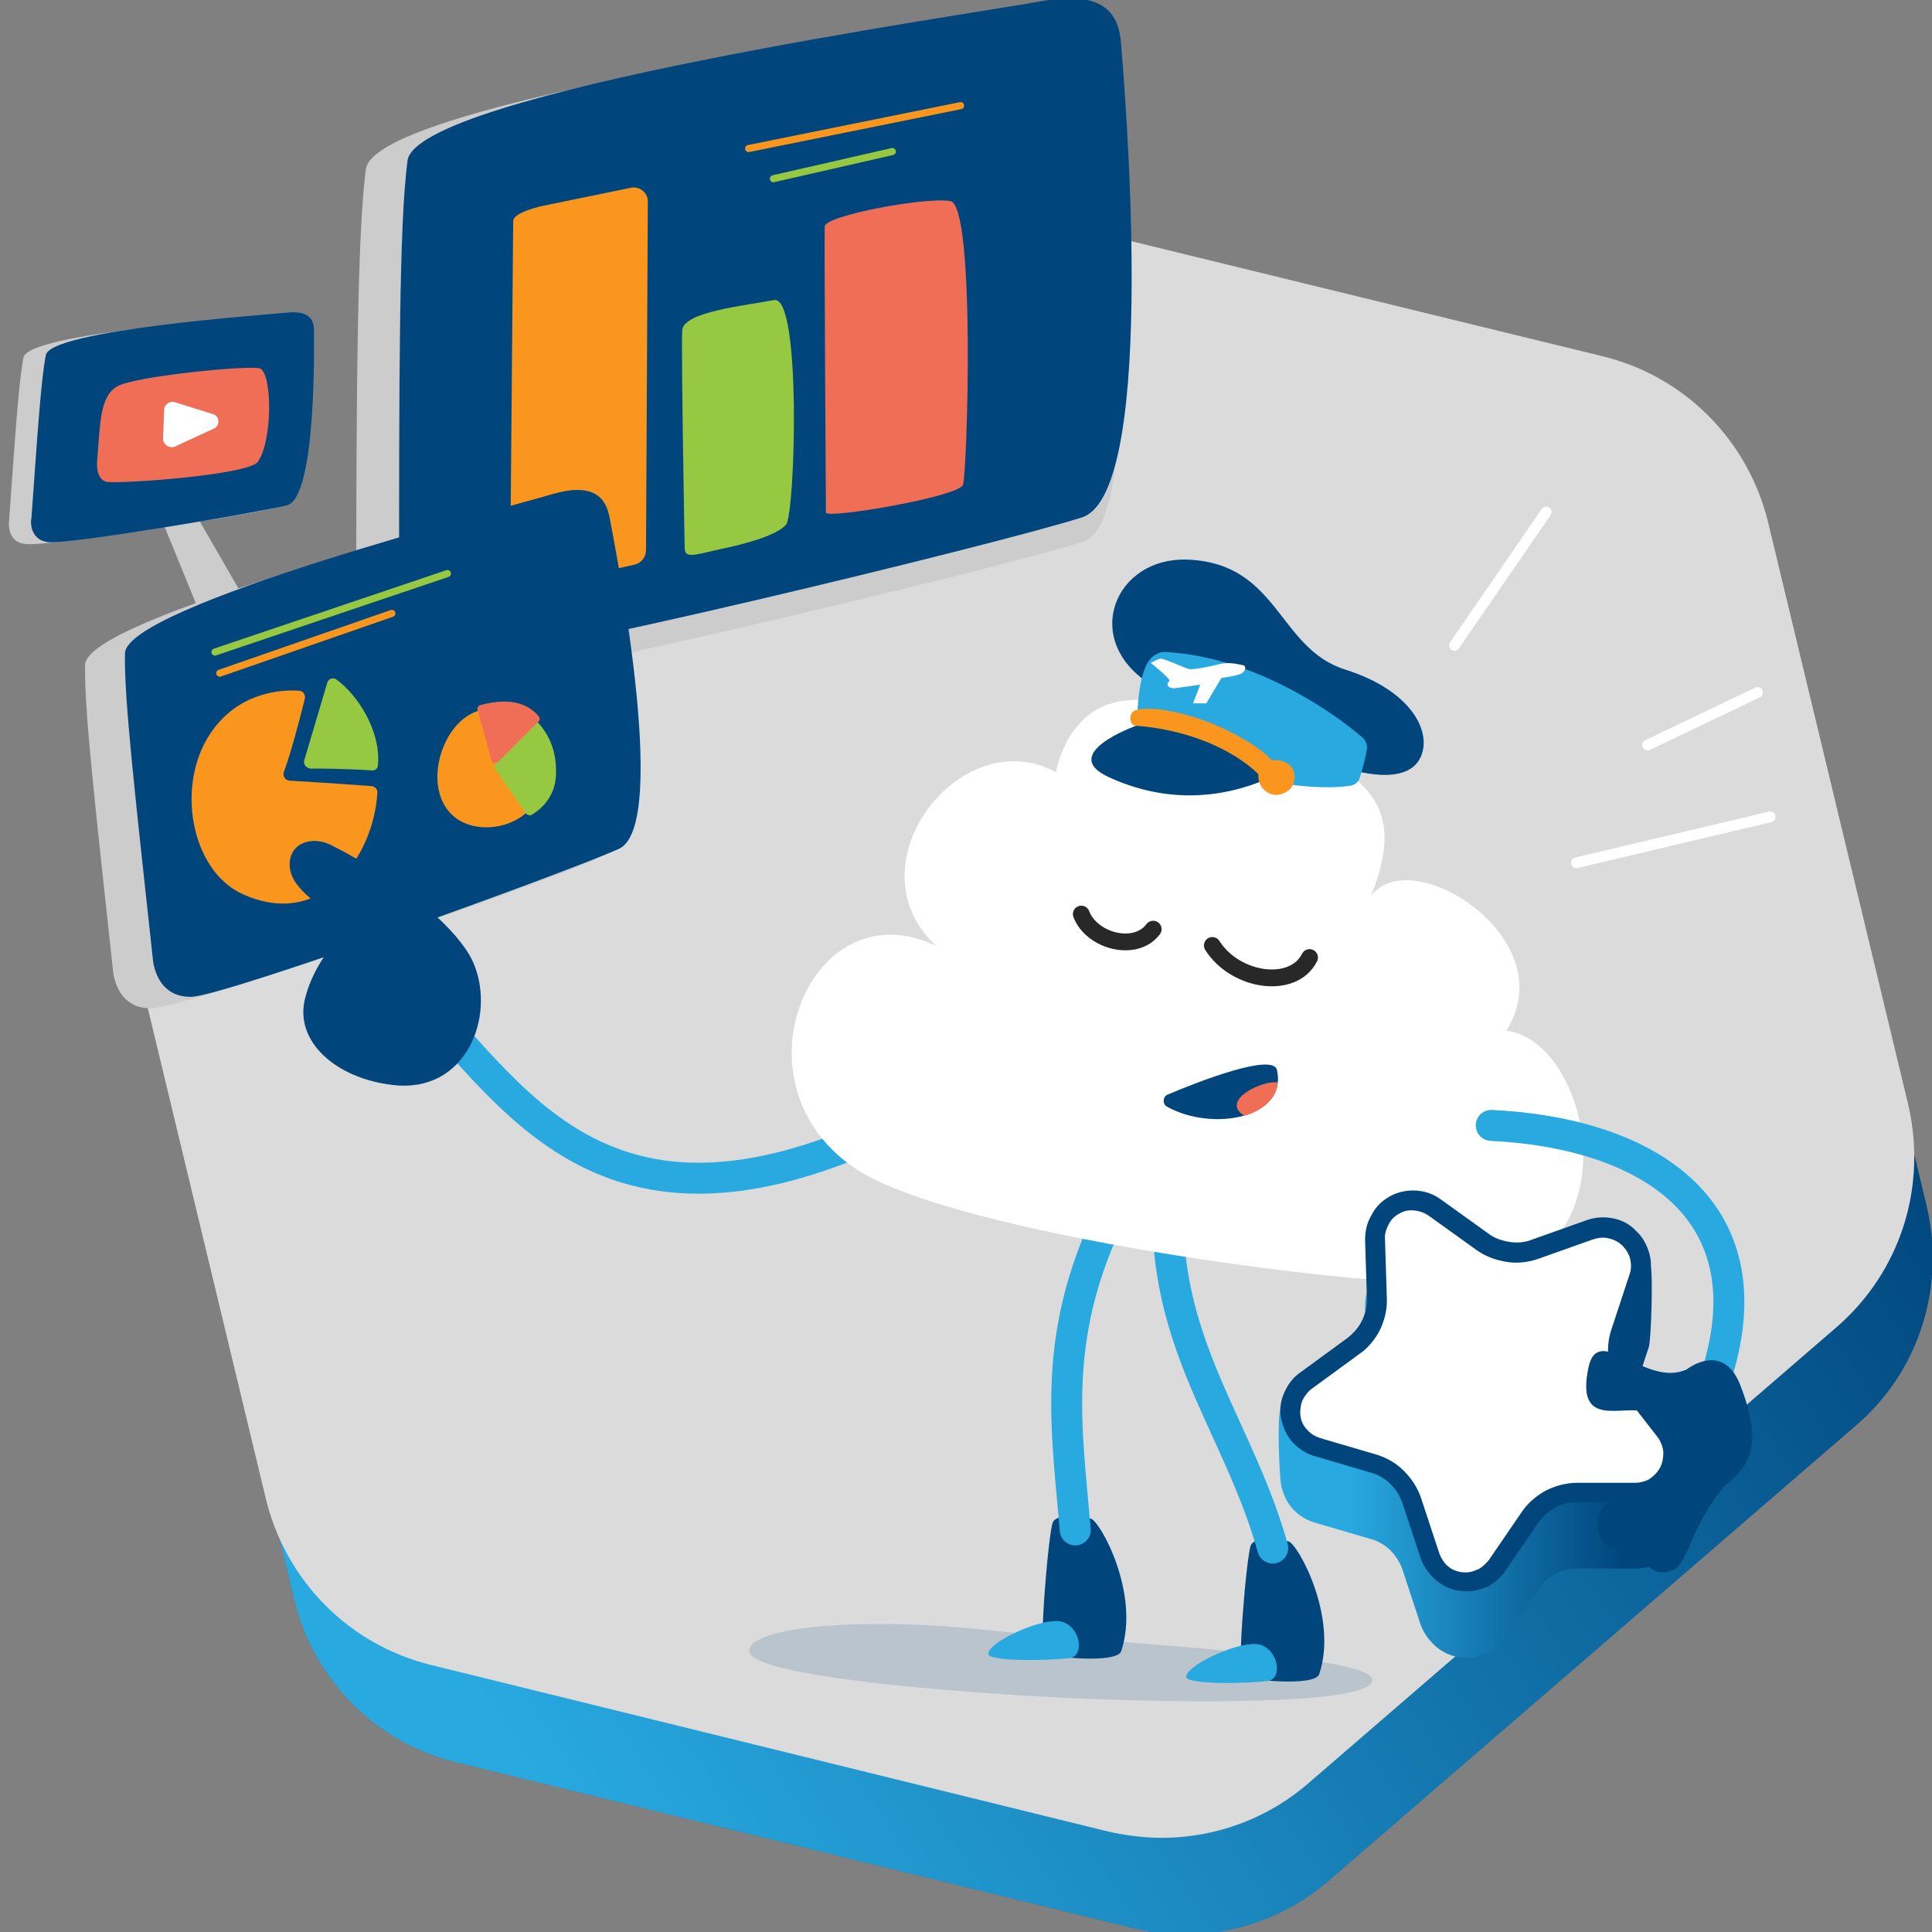 <?xml version="1.0" encoding="utf-8"?>
<!-- Generator: Adobe Illustrator 27.8.1, SVG Export Plug-In . SVG Version: 6.00 Build 0)  -->
<svg version="1.1" id="Layer_1" xmlns="http://www.w3.org/2000/svg" xmlns:xlink="http://www.w3.org/1999/xlink" x="0px" y="0px"
	 viewBox="0 0 320 320" style="enable-background:new 0 0 320 320;" xml:space="preserve">
<rect x="0" y="0" width="320" height="320" fill="#808080" stroke="none"/>
<style type="text/css">
	.st0{fill-opacity:0.2;}
	.st1{fill:url(#SVGID_1_);}
	.st2{fill:#1478AF;}
	.st3{fill:#DBDBDB;}
	.st4{fill:#CCCCCC;}
	.st5{fill:#00467D;}
	.st6{fill:#FA961E;}
	.st7{fill:#96C841;}
	.st8{fill:none;stroke:#96C841;stroke-width:1.173;stroke-linecap:round;stroke-linejoin:round;}
	.st9{fill:none;stroke:#FA961E;stroke-width:1.173;stroke-linecap:round;stroke-linejoin:round;}
	.st10{fill:#F06E55;}
	.st11{fill:#FFFFFF;}
	.st12{opacity:0.15;fill:#00467D;enable-background:new    ;}
	.st13{fill:none;stroke:#28AAE1;stroke-width:5.129;stroke-linecap:round;stroke-linejoin:round;}
	.st14{fill:#28AAE1;}
	.st15{fill:none;stroke:#282828;stroke-width:2.785;stroke-linecap:round;stroke-linejoin:round;}
	.st16{fill:url(#SVGID_00000089566998459364935370000001698441435530474664_);}
	.st17{fill:none;stroke:#FFFFFF;stroke-width:1.778;stroke-linecap:round;stroke-linejoin:round;}
</style>
<g>
	<path class="st0" d="M124.1,57.1c8.9-7.8,21.4-10.9,32.8-7.9l112.2,27.4c13.3,3.2,23.7,13.6,26.9,27.1l23.1,96
		c3.2,13.5-1.3,27.5-11.7,36.4l-87.2,75.3c-8.9,7.8-21.4,10.9-32.8,7.9L75.6,291.9c-13.3-3.2-23.7-13.6-26.9-27.1l-23.1-96
		c-3.2-13.5,1.3-27.5,11.7-36.4L124.1,57.1z"/>
	
		<linearGradient id="SVGID_1_" gradientUnits="userSpaceOnUse" x1="273.583" y1="-553.687" x2="61.211" y2="-693.051" gradientTransform="matrix(1 0 0 -1 0 -436)">
		<stop  offset="0" style="stop-color:#00467D"/>
		<stop  offset="1" style="stop-color:#28AAE1"/>
	</linearGradient>
	<path class="st1" d="M124.1,57.1c8.9-7.8,21.4-10.9,32.8-7.9l112.2,27.4c13.3,3.2,23.7,13.6,26.9,27.1l23.1,96
		c3.2,13.5-1.3,27.5-11.7,36.4l-87.2,75.3c-8.9,7.8-21.4,10.9-32.8,7.9L75.6,291.9c-13.3-3.2-23.7-13.6-26.9-27.1l-23.1-96
		c-3.2-13.5,1.3-27.5,11.7-36.4L124.1,57.1z"/>
	<path class="st2" d="M120.2,40.2c8.9-7.8,21.4-10.9,32.8-7.9l112.2,27.4c13.3,3.2,23.7,13.6,26.9,27.1l23.1,96
		c3.2,13.5-1.3,27.5-11.7,36.4l-87.2,75.3c-8.9,7.8-21.4,10.9-32.8,7.9L71.7,275c-13.3-3.2-23.7-13.6-26.9-27.1l-23.1-96
		c-3.2-13.5,1.3-27.5,11.7-36.4L120.2,40.2z"/>
	<path class="st3" d="M192.4,304.4c-2.9,0-6.1-0.4-9.1-1.1L71.5,275.8c-13.6-3.3-24.2-13.9-27.5-27.7l-23.1-96
		c-3.3-13.8,1.2-28,11.9-37.2l86.8-75.2c6.6-5.9,15.3-9.2,24.5-9.2c2.9,0,6.1,0.4,9.1,1.1L265.4,59c13.6,3.3,24.2,13.9,27.5,27.7
		l23.1,96c3.3,13.8-1.2,28-11.9,37.2l-87.2,75.3C210.2,301.1,201.5,304.4,192.4,304.4z"/>
	<path class="st4" d="M59,101.7c0-37.4,0.2-63.2,1.6-73.7c1.5-11.2,94.6-23.8,105.9-25.9c11.4-2.1,12.9,3.1,13.2,7.2
		s12.5,76.4-0.5,80.5c-14.1,4.5-102.1,25.5-111,25C59.2,114.4,59,101.7,59,101.7z"/>
	<path class="st5" d="M66.1,99.5c0-37.4,0-62.4,1.4-72.9c1.5-11.2,93.6-24.3,105-26.4s12.9,3.1,13.2,7.2s6.5,74.1-6.5,78.3
		c-14.1,4.5-95.8,24.3-104.8,23.8C65.5,109,66.1,99.5,66.1,99.5z"/>
	<path class="st6" d="M84.5,94.7L85,36.6c0-1.2,3.3-2.1,4.4-2.4l15.1-3.1c1.4-0.3,2.8,0.8,2.8,2.2L107,91.1c0,1.1-0.7,2.1-1.8,2.4
		L90,96.9C88.5,97.3,84.6,96.2,84.5,94.7z"/>
	<path class="st4" d="M32.8,100.8l-9-22l4.4-0.9l12.3,21.3L32.8,100.8z"/>
	<path class="st4" d="M18.7,160.6c-2.8-25.9-4.8-43.2-4.6-50.5c0.2-7.9,65.5-24.1,73.2-26.4s9.2,1.2,9.7,4s10.2,50.8,1.5,54.7
		c-9.4,4.2-67,24.3-73.3,24.6C19,167.2,18.7,160.6,18.7,160.6L18.7,160.6z"/>
	<path class="st5" d="M25.3,158.7c-2.8-25.9-4.8-43.2-4.6-50.5c0.2-7.9,62.9-24,70.6-26.3s9.2,1.2,9.7,4s10.2,50.8,1.5,54.7
		c-9.4,4.2-64.5,24.1-70.7,24.5C25.6,165.3,25.3,158.7,25.3,158.7L25.3,158.7z"/>
	<path class="st6" d="M40,148c-8.3-3.9-11-17.9-5.1-26.6c4.6-6.8,11.7-7.2,14.6-7c0.7,0,1.1,0.7,1,1.3c-1.8,7.2-2.9,10.6-3.5,12.2
		c-0.2,0.7,0.3,1.4,1,1.4c8.3,0.5,12,0.8,13.5,0.9c0.6,0,1.1,0.6,1,1.2C61.8,142.2,53,154.1,40,148L40,148z"/>
	<path class="st7" d="M50.4,125.9l3.8-12.8c0.2-0.7,1-1,1.6-0.5c3.4,2.5,7.3,8.4,6.8,14.1c0,0.6-0.5,1-1.1,0.9
		c-4.5-0.3-8.2-0.3-10.1-0.3C50.7,127.2,50.2,126.6,50.4,125.9z"/>
	<path class="st8" d="M35.6,108l38.5-13"/>
	<path class="st9" d="M36.4,111.5l28.5-9.9"/>
	<path class="st6" d="M78.4,136.8c-9.2-2.2-6.6-15.9,0.1-18.8c7.1-3,13.3,2.8,12.2,9.7C89.3,136.2,82.4,137.7,78.4,136.8L78.4,136.8
		z"/>
	<path class="st7" d="M87.1,134.7l-5.1-7.3c-0.2-0.2-0.2-0.6,0-0.8c1-1.3,4.5-5.7,5.8-7.3c0.3-0.3,0.7-0.3,1,0
		c1.8,2,3.4,4.5,3.3,8.9c-0.1,3.5-2.1,5.6-4.1,6.8C87.7,135.1,87.3,135,87.1,134.7L87.1,134.7z"/>
	<path class="st10" d="M79.1,117.6l2.3,8.3c0.1,0.5,0.7,0.6,1.1,0.3l6.7-6.7c0.2-0.2,0.3-0.6,0-0.9c-1.5-1.7-4.1-3.3-9.7-1.8
		C79.2,116.9,79,117.3,79.1,117.6L79.1,117.6z"/>
	<path class="st4" d="M1.5,86.3c1-13.9,1.6-23.2,2.4-27.1c0.8-4.1,36.8-6.4,41.1-6.9s4.7,1.5,4.7,3s0.5,27.7-4.5,28.9
		c-5.4,1.3-37.6,6.4-41,5.9C1,89.8,1.5,86.3,1.5,86.3z"/>
	<path class="st5" d="M5.2,85.9c1-13.9,1.6-23.2,2.4-27.1c0.8-4.1,35.5-6.6,39.7-7c4.3-0.5,4.7,1.5,4.7,3s0.5,27.7-4.5,28.9
		C42.2,85,11.3,90.2,8,89.8C4.7,89.4,5.1,85.9,5.2,85.9L5.2,85.9z"/>
	<path class="st10" d="M16.1,76.2c0.5-6,0.4-10.5,3.3-12.2s21.5-3.5,23.6-3c2.1,0.6,2.2,12-0.3,15.5c-1.6,2.2-23.1,3.7-25.1,3.3
		C15.7,79.3,16.1,76.2,16.1,76.2z"/>
	<path class="st11" d="M27,72.7l0.2-4.9c0-0.8,0.9-1.4,1.7-1.2l6.4,2c1.1,0.3,1.2,1.9,0.1,2.4l-6.5,3C28,74.3,27,73.6,27,72.7z"/>
	<path class="st7" d="M113.4,90.7c0,0-0.6-32.9-0.4-36s10.6-4.1,15.2-5c4.6-0.9,3.5,35.4,2,37.2c-1.6,1.8-6.7,3.2-11.1,4.1
		C114.8,92,113.4,92.5,113.4,90.7L113.4,90.7z"/>
	<path class="st10" d="M136.8,84.9c0,0-0.3-45.6-0.2-47.4c0.1-1.8,16.6-4.9,20.8-4.2s2.8,45,2.1,47S136.8,86,136.8,84.9z"/>
	<path class="st9" d="M124,24.6l35.1-7.1"/>
	<path class="st8" d="M128.1,29.6l19.7-4.5"/>
	<path class="st12" d="M124.1,273.4c-0.2,4.2,33.5,6.9,52.1,7.8c18.5,0.9,50.9,1.3,51.1-2.9c0.2-4.2-40.5-5.8-64.7-8.4
		C144.1,267.9,124.3,269.2,124.1,273.4L124.1,273.4z"/>
	<path class="st13" d="M176.1,169.6c-67.9,47.6-86.2,17.8-104.8-2.2"/>
	<path class="st5" d="M185.7,273.5c3.2-9.5-3.5-21.7-5.1-22s-5.4-0.9-6.2,0.6c-0.7,1.4-2.4,21.1-1.4,21.7
		C173.9,274.5,185,275.6,185.7,273.5z"/>
	<path class="st13" d="M186.5,196.1c-12.8,23-10,38.7-8.4,57.3"/>
	<path class="st14" d="M175.2,268.5c-3.6-0.2-11.8,3.7-11.5,5.5c0.2,1.2,9.9,1.1,13.7,0.6C179.9,273.8,178.6,268.7,175.2,268.5
		L175.2,268.5z"/>
	<path class="st5" d="M218.5,277.3c3.2-9.5-3.6-21.7-5.1-22c-1.6-0.3-5.4-0.9-6.2,0.6c-0.7,1.4-2.4,21.1-1.4,21.7
		C206.7,278.3,217.8,279.4,218.5,277.3z"/>
	<path class="st13" d="M193.5,197.9c-1.2,24.7,11.6,38.1,17.3,58.5"/>
	<path class="st11" d="M249.5,170.7c9.7-15.3-15.9-31.3-22.4-22.3c3.7-9.5,3.6-16.6-6.7-22c-8.2-4.4-14.5,1.9-14.5,1.9
		c-0.3-8.2-8-13.1-19.1-12.3c-10.1,0.7-11.9,11.9-11.9,11.9c-15.7-8.6-34.4,15.4-19.8,28.8c-20.7-10.1-34.7,22.9-13.2,37
		c16.4,10.7,82.1,19.4,98.7,18.8C271.7,211.3,264.2,172.6,249.5,170.7L249.5,170.7z"/>
	<path class="st15" d="M200.8,156.6c3.8,6,13.4,7.4,16.1,2"/>
	<path class="st15" d="M179.1,151.4c1.7,4.5,9,6.4,11.9,2.5"/>
	<path class="st14" d="M208,272.3c-3.6-0.2-11.8,3.7-11.5,5.5c0.2,1.2,9.9,1.1,13.7,0.6C212.7,277.6,211.4,272.5,208,272.3
		L208,272.3z"/>
	<path class="st13" d="M247,186.4c24.9,1.2,46,13.2,37.4,41.1"/>
	
		<linearGradient id="SVGID_00000178918800055101288680000005381267596174086585_" gradientUnits="userSpaceOnUse" x1="211.769" y1="241.378" x2="278.824" y2="241.378">
		<stop  offset="0" style="stop-color:#28AAE1"/>
		<stop  offset="0.17" style="stop-color:#28AAE1"/>
		<stop  offset="0.85" style="stop-color:#00467D"/>
		<stop  offset="1" style="stop-color:#00467D"/>
	</linearGradient>
	<path style="fill:url(#SVGID_00000178918800055101288680000005381267596174086585_);" d="M230.3,209.1c1.3-0.7,2.8-1,4.3-0.9
		s2.9,0.6,4.1,1.5l7.8,5.6c1,0.8,2.3,1.2,3.5,1.4c1.3,0.2,2.6,0.1,3.8-0.4l9-3.2c1.4-0.5,2.9-0.6,4.4-0.3s1.6-1.3,2.1-2.8
		c1.8-1.1,3.7-1.8,4.1-0.3c0.4,1.4,0.1,11.9-0.3,13.4l-3,9.1c-0.4,1.2-0.5,2.5-0.3,3.8s0.7,2.5,1.5,3.5l5.9,7.6
		c0.9,1.2,1.5,2.6,1.6,4c0.1,1.5-0.1,3-0.8,4.3c-0.7,1.3-1.7,2.5-2.9,3.2c-0.2,0.1-0.3,0.2-0.5,0.3c-1.1,0.6-2.4,0.9-3.7,0.9h-9.6
		c-1.3,0-2.6,0.3-3.7,0.9c-1.1,0.6-2.1,1.5-2.8,2.5l-5.4,7.9c-0.7,1.1-1.7,1.9-2.8,2.6c-0.2,0.1-0.3,0.2-0.5,0.2
		c-1.4,0.6-2.8,0.8-4.3,0.6c-1.5-0.2-2.8-0.8-4-1.8c-1.1-1-2-2.2-2.5-3.6l-3-9.1c-0.4-1.2-1.1-2.3-2-3.2c-0.9-0.9-2.1-1.6-3.3-1.9
		l-9.2-2.7c-1.4-0.4-2.7-1.2-3.7-2.3s-1.6-2.5-1.9-3.9c-0.3-1.5-0.7-11.4-0.1-12.7c0.6-1.4,2.1,5.8,3.3,5l7.8-5.7
		c1-0.8,1.9-1.8,2.4-2.9c0.6-1.2,0.8-2.4,0.8-3.7l-0.3-9.6c0-1.5,0.3-2.9,1.1-4.2C227.9,210.8,229,209.8,230.3,209.1L230.3,209.1z"
		/>
	<path class="st11" d="M245.8,261.3c0.9-0.5,1.7-1.2,2.3-2l5.4-7.9c0.9-1.3,2.1-2.3,3.4-3.1c1.4-0.7,2.9-1.1,4.5-1.1h9.6
		c1,0,2-0.3,2.9-0.7c0.1-0.1,0.3-0.1,0.4-0.2c1-0.6,1.8-1.5,2.3-2.6s0.7-2.2,0.6-3.4s-0.6-2.3-1.3-3.2l-5.9-7.6
		c-0.9-1.2-1.6-2.7-1.9-4.2s-0.2-3.1,0.3-4.6l3-9.1c0.4-1.1,0.4-2.3,0.1-3.5c-0.3-1.1-0.9-2.2-1.7-3c-0.8-0.8-1.9-1.4-3.1-1.6
		c-1.1-0.2-2.3-0.2-3.5,0.2l-9,3.2c-1.5,0.5-3,0.7-4.6,0.5c-1.5-0.2-3-0.8-4.3-1.7l-7.8-5.6c-1-0.7-2.1-1.1-3.2-1.2
		c-1.2-0.1-2.3,0.2-3.4,0.7c-1,0.5-1.9,1.4-2.5,2.4s-0.9,2.2-0.9,3.3l0.3,9.6c0,1.5-0.3,3.1-1,4.5s-1.7,2.6-2.9,3.5l-7.8,5.7
		c-0.9,0.7-1.7,1.6-2.1,2.7c-0.4,1.1-0.6,2.3-0.4,3.4c0.2,1.2,0.7,2.2,1.5,3.1c0.8,0.9,1.8,1.5,2.9,1.8l9.2,2.7
		c1.5,0.4,2.9,1.2,4,2.3s2,2.4,2.4,3.9l3,9.1c0.4,1.1,1,2.1,1.9,2.8c0.9,0.8,2,1.2,3.2,1.4c1.2,0.2,2.3,0,3.4-0.5
		C245.5,261.4,245.6,261.4,245.8,261.3"/>
	<path class="st5" d="M231.8,201c-0.8,0.4-1.4,1-1.8,1.8c-0.4,0.8-0.7,1.6-0.6,2.5l0.3,9.6c0.1,1.8-0.3,3.6-1.1,5.3
		c-0.8,1.6-2,3.1-3.5,4.1l-7.8,5.7c-0.7,0.5-1.2,1.2-1.6,2c-0.3,0.8-0.4,1.7-0.3,2.5c0.1,0.9,0.5,1.7,1.1,2.3
		c0.6,0.7,1.3,1.1,2.2,1.4l9.2,2.7c1.7,0.5,3.3,1.4,4.6,2.7s2.3,2.8,2.9,4.6l3,9.1c0.3,0.8,0.8,1.6,1.4,2.1c0.7,0.6,1.5,0.9,2.3,1
		c0.9,0.1,1.7,0,2.5-0.4c0.1,0,0.2-0.1,0.3-0.1c0.7-0.4,1.2-0.9,1.7-1.5l5.4-7.9c1-1.5,2.4-2.7,4-3.6c1.6-0.8,3.4-1.3,5.2-1.3h9.6
		c0.8,0,1.5-0.2,2.2-0.5c0.1-0.1,0.2-0.1,0.3-0.2c0.7-0.5,1.3-1.1,1.7-1.9c0.4-0.8,0.5-1.6,0.5-2.5c-0.1-0.9-0.4-1.7-0.9-2.4
		l-5.9-7.6c-1.1-1.4-1.9-3.1-2.2-4.9c-0.3-1.8-0.2-3.6,0.4-5.4l3-9.1c0.3-0.8,0.3-1.7,0.1-2.6c-0.2-0.8-0.7-1.6-1.3-2.2
		c-0.6-0.6-1.4-1-2.3-1.2c-0.8-0.2-1.7-0.1-2.6,0.2l-9,3.2c-1.7,0.6-3.6,0.8-5.3,0.5c-1.8-0.3-3.5-0.9-5-2l-7.8-5.6
		c-0.7-0.5-1.5-0.8-2.4-0.9C233.5,200.4,232.6,200.5,231.8,201L231.8,201z M230.3,198.1c1.3-0.7,2.8-1,4.3-0.9s2.9,0.6,4.1,1.5
		l7.8,5.6c1,0.8,2.3,1.2,3.5,1.4c1.3,0.2,2.6,0.1,3.8-0.4l9-3.2c1.4-0.5,2.9-0.6,4.4-0.3s2.8,1,3.8,2.1c1.1,1,1.8,2.3,2.2,3.8
		c0.4,1.4,0.3,2.9-0.1,4.4l-3,9.1c-0.4,1.2-0.5,2.5-0.3,3.8s0.7,2.5,1.5,3.5l5.9,7.6c0.9,1.2,1.5,2.6,1.6,4c0.1,1.5-0.1,3-0.8,4.3
		c-0.7,1.3-1.7,2.5-2.9,3.2c-0.2,0.1-0.3,0.2-0.5,0.3c-1.1,0.6-2.4,0.9-3.7,0.9h-9.6c-1.3,0-2.6,0.3-3.7,0.9
		c-1.1,0.6-2.1,1.5-2.8,2.5l-5.4,7.9c-0.7,1.1-1.7,1.9-2.8,2.6c-0.2,0.1-0.3,0.2-0.5,0.2c-1.4,0.6-2.8,0.8-4.3,0.6
		c-1.5-0.2-2.8-0.8-4-1.8c-1.1-1-2-2.2-2.5-3.6l-3-9.1c-0.4-1.2-1.1-2.3-2-3.2s-2.1-1.6-3.3-1.9l-9.2-2.7c-1.4-0.4-2.7-1.2-3.7-2.3
		s-1.6-2.5-1.9-3.9c-0.3-1.5-0.1-3,0.5-4.3c0.6-1.4,1.5-2.6,2.7-3.4l7.8-5.7c1-0.8,1.9-1.8,2.4-2.9c0.6-1.2,0.8-2.4,0.8-3.7
		l-0.3-9.6c0-1.5,0.3-2.9,1.1-4.2C227.9,199.8,229,198.8,230.3,198.1L230.3,198.1z"/>
	<path class="st5" d="M279.4,226.8c-6.8,3.2-14.7-7.9-16.3-0.3c-2.2,10.4,5.8,6,9.6,7.4c3.7,1.4,3.4,4.3,3.2,6.6
		c-0.2,2.3-1.5,6.6-3.8,7.1s-8.7,0.2-7.3,6.3c1.3,5.5,11.5,2,14.3-1.9c5.5-7.5,15.4-6.6,9.1-22.7
		C285.3,222.1,279.4,226.8,279.4,226.8L279.4,226.8z"/>
	<path class="st5" d="M286.1,245.6c-5.7,6.4-6.4,12.8-8.6,14.2c-3.5,2.2-7.1-1.7-4.1-4.9c4.1-4.4,7.6-10.9,7.6-10.8L286.1,245.6z"/>
	<path class="st5" d="M211.5,177.2c1.8,8-10.7,10.3-18.2,6.1c-0.8-0.4-0.7-1.7,0.1-2C198.8,179,210.8,174.4,211.5,177.2z"/>
	<path class="st10" d="M211.6,179.3c-2.2-0.5-9.7,2.9-5.5,5.5C207.8,184.4,211.6,182.5,211.6,179.3z"/>
	<path class="st5" d="M54.9,140c12.1,6.1,21.5,14.4,23.6,19.7c3.6,8.7-1.3,21.5-13.5,20c-9.4-1.1-16.2-7.2-14.5-14.2
		s6.3-9.7,5.3-12.3c-0.9-2.6-6.7-4.9-7.7-8.9C47.2,139.9,51.4,138.2,54.9,140z"/>
	<path class="st5" d="M221.2,126.7c3.6,1.3,11.9,3.5,14.1-1.3c1.9-4.1-1.4-11-12.5-14.5s-11-17.5-25.9-18.2
		c-12.3-0.6-17.9,13.3-6.4,20.6C201.7,120.4,221.2,126.7,221.2,126.7L221.2,126.7z"/>
	<path class="st14" d="M225.2,128.9c0.6-1.9,1-3.6,1.2-4.8c0.1-0.8-0.2-1.5-0.8-2c-4.4-3.8-17.6-13.3-32.5-14.1
		c-1.4-0.1-2.6,0.9-3.2,2.1c-1.9,3.9-1.5,11.4-1.5,11.4c4.2,4.3,25.4,10.3,35.5,8.6C224.5,129.9,225,129.5,225.2,128.9L225.2,128.9z
		"/>
	<path class="st11" d="M204.4,109.9c-0.8-0.1-1.6-0.1-2.4,0.1c-1.6,0.4-4.5,1-5.1,0.8c-0.8-0.2-4.2-1.8-4.7-1.7
		c-0.5,0.1-1.6,0.7-1.6,0.7s3.4,2.7,3.1,3c-0.7,0.6-0.2,1.2,0.8,1.2c0.2,0,4.3-0.6,4.3-0.6l-1.2,3.1h2.2l2.5-4.2
		c0,0,2.9-0.4,3.4-0.8c0.5-0.3,0.8-1,0.3-1.3C205.9,110.2,205.1,110,204.4,109.9z"/>
	<path class="st5" d="M209.9,129c-8.1,3.5-17.2,3.9-26.3-0.3c-8.4-3.9,4.6-8.5,4.6-8.5C194.4,120.5,203,122.7,209.9,129L209.9,129z"
		/>
	<path class="st6" d="M188.2,117.6c3.2-0.9,12.3,1,19.8,6.1c5.4,3.7,4,6,4,6c-0.7,0.3-2.2,0.2-2.5-0.2c-1.1-1.8-8-8.2-21.3-9.3
		C187.1,120.4,186.7,118,188.2,117.6L188.2,117.6z"/>
	<path class="st6" d="M213.3,131c1.5-1,1.5-3.6,0-4.5c-2-1.3-4.4-0.4-4.8,1.4C207.9,130.3,210.6,132.9,213.3,131L213.3,131z"/>
	<path class="st17" d="M261.1,142.9l32.1-7.6"/>
	<path class="st17" d="M272.9,123.4l18.2-8.7"/>
	<path class="st17" d="M240.9,106.9l15.2-22.1"/>
</g>
</svg>
